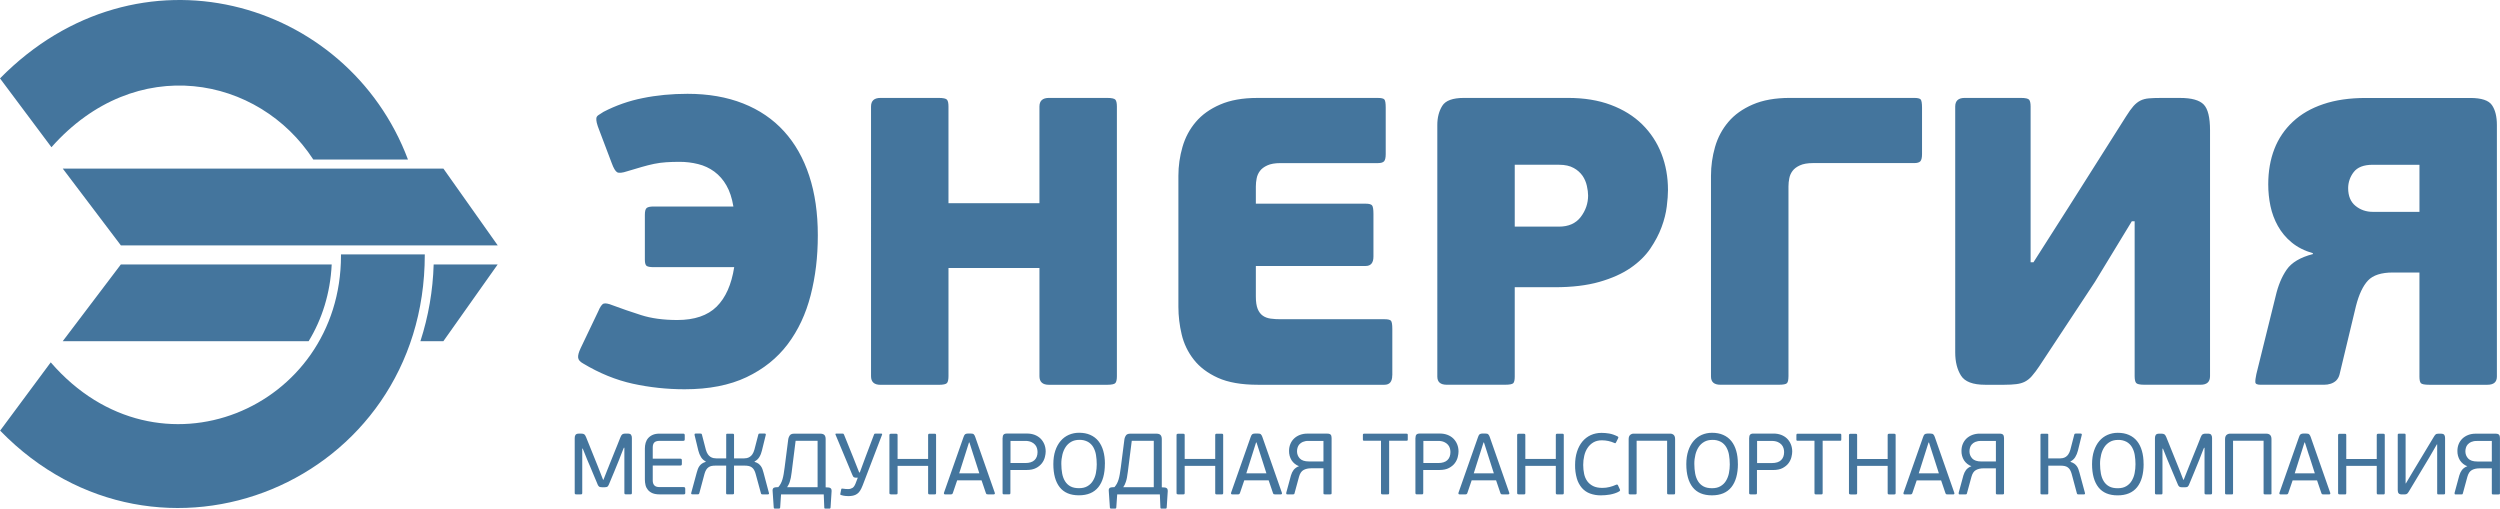 <?xml version="1.0" encoding="UTF-8"?><svg id="a" xmlns="http://www.w3.org/2000/svg" viewBox="0 0 988.32 201.05"><g id="b"><path id="c" d="M0,30.99C54.59-24.42,137.41-.51,161.28,63.07h-37.42C102.34,29.92,53.71,20.54,20.34,58.2L0,30.99Zm24.8,103.89H122.02c5.25-8.63,8.56-18.88,9.11-30.34H47.78l-22.98,30.34Zm141.41,0h9.07l21.47-30.34h-25.31c-.3,10.31-2.06,20.53-5.24,30.34h0ZM24.8,66.65H175.29l21.47,30.35H47.78l-22.97-30.35Zm143.13,33.92v.15C167.93,191.02,62.48,234.46,.05,170.24l20.01-26.99c42.56,49.25,114.74,18.33,114.74-42.15,0-.18,0-.35-.01-.53h33.15Z" style="fill:#44759d;"/><g id="d"><path d="M267.74,126.51c6.8,0,11.99-1.76,15.55-5.27,3.56-3.51,5.88-8.72,6.96-15.63h-31.91c-1.19,0-2.05-.13-2.59-.41-.54-.27-.82-1.1-.82-2.53v-17.76c0-1.44,.25-2.33,.74-2.7,.48-.38,1.38-.57,2.67-.57h31.59c-.55-3.32-1.46-6.1-2.76-8.34-1.19-2.14-2.82-4-4.78-5.46-1.91-1.4-4.09-2.41-6.4-2.97-2.39-.6-4.84-.89-7.3-.89-1.94,0-3.71,.05-5.34,.16-1.62,.11-3.21,.32-4.78,.64-1.56,.33-3.18,.73-4.85,1.22-1.68,.49-3.6,1.05-5.75,1.7-1.95,.65-3.27,.78-3.97,.41-.7-.38-1.43-1.59-2.18-3.65l-5.03-13.28c-.36-.87-.65-1.76-.88-2.67-.16-.7-.21-1.3-.16-1.78,.06-.49,.33-.89,.82-1.22,.48-.33,1.15-.76,2.02-1.3,4.88-2.53,10.08-4.35,15.47-5.42,5.56-1.14,11.48-1.7,17.74-1.7,8.21,0,15.52,1.27,21.94,3.8,6.43,2.54,11.83,6.21,16.2,11.02,4.37,4.8,7.69,10.67,9.96,17.58,2.27,6.9,3.4,14.75,3.4,23.49s-.94,16.34-2.83,23.73c-1.9,7.4-4.92,13.85-9.07,19.36-4.16,5.51-9.58,9.85-16.28,13.04-6.7,3.18-14.85,4.78-24.46,4.78-7.02,0-13.85-.74-20.49-2.19-6.65-1.46-13.21-4.13-19.68-8.02-1.19-.65-1.84-1.4-1.94-2.27-.12-.86,.21-2.11,.97-3.73l6.96-14.57c.76-1.84,1.49-2.87,2.19-3.09,.7-.21,1.86,0,3.48,.66,3.45,1.29,7.2,2.59,11.26,3.88,4.05,1.3,8.83,1.95,14.34,1.95h0Zm173.8,22.2c0,1.3-.19,2.19-.57,2.68-.37,.48-1.48,.73-3.32,.73h-23c-2.48,0-3.73-1.14-3.73-3.4v-42.76h-35.96v42.76c0,1.3-.19,2.19-.57,2.68-.38,.48-1.49,.73-3.32,.73h-23c-2.49,0-3.73-1.14-3.73-3.4V42.12c0-2.27,1.24-3.41,3.73-3.41h23c1.83,0,2.94,.25,3.32,.73,.39,.49,.57,1.38,.57,2.68v38.22h35.96V42.12c0-2.27,1.25-3.41,3.73-3.41h23c1.84,0,2.94,.25,3.32,.73,.38,.49,.57,1.38,.57,2.68v106.58Zm108.85-.32c0,2.48-1.02,3.72-3.08,3.72h-50.05c-6.47,0-11.74-.92-15.79-2.75-4.05-1.84-7.24-4.24-9.55-7.22-2.3-2.93-3.94-6.33-4.78-9.96-.85-3.56-1.28-7.2-1.29-10.85v-51.83c0-3.89,.54-7.69,1.62-11.42,1.08-3.73,2.83-7.02,5.27-9.88,2.43-2.87,5.64-5.16,9.64-6.88,3.99-1.73,8.85-2.6,14.58-2.6h47.78c1.3,0,2.13,.19,2.5,.56,.39,.39,.57,1.49,.57,3.34v18.29c0,1.41-.22,2.35-.64,2.84-.43,.48-1.25,.73-2.43,.73h-38.55c-2.17,0-3.89,.3-5.18,.9-1.3,.59-2.27,1.32-2.91,2.18-.65,.86-1.1,1.86-1.3,2.91-.22,1.06-.33,2.15-.33,3.24v6.81h43.42c1.29,0,2.12,.22,2.51,.66,.37,.43,.56,1.56,.56,3.39v16.85c0,2.48-1.03,3.73-3.07,3.73h-43.42v12.14c0,2.05,.25,3.67,.73,4.86,.49,1.18,1.17,2.07,2.04,2.67,.86,.6,1.88,.97,3.07,1.14,1.29,.17,2.59,.25,3.89,.24h41.13c1.3,0,2.14,.19,2.52,.57,.38,.37,.57,1.49,.57,3.32v18.3Zm48.43,.48c0,1.3-.19,2.16-.56,2.59-.39,.43-1.49,.64-3.32,.64h-23c-2.49,0-3.73-1.07-3.73-3.23V49.41c0-2.93,.64-5.44,1.94-7.54,1.29-2.11,4.16-3.16,8.59-3.16h41.14c6.37,0,12.01,.91,16.93,2.76,4.91,1.84,9.04,4.4,12.39,7.69,3.33,3.28,5.93,7.23,7.61,11.59,1.73,4.42,2.59,9.22,2.59,14.41,0,1.73-.16,3.88-.48,6.48-.32,2.59-.99,5.3-2.03,8.1-1.03,2.81-2.52,5.65-4.45,8.51-1.94,2.86-4.56,5.42-7.86,7.69-3.29,2.26-7.4,4.1-12.3,5.5-4.91,1.4-10.78,2.11-17.58,2.11h-15.88v35.31Zm29-71.59c0-1.08-.16-2.35-.49-3.81-.31-1.42-.88-2.76-1.7-3.97-.91-1.28-2.1-2.33-3.48-3.08-1.52-.86-3.46-1.29-5.83-1.29h-17.5v24.46h17.5c3.77,0,6.64-1.27,8.58-3.8,1.94-2.55,2.92-5.38,2.92-8.51Zm79.2,71.59c0,1.3-.19,2.16-.57,2.59-.38,.43-1.48,.64-3.32,.64h-23c-2.49,0-3.73-1.07-3.73-3.23V69.49c0-3.89,.54-7.69,1.61-11.42,1.08-3.73,2.84-7.02,5.27-9.88,2.43-2.87,5.65-5.16,9.64-6.88,4-1.73,8.86-2.6,14.59-2.6h49.23c1.3,0,2.13,.19,2.52,.56,.37,.39,.57,1.49,.57,3.34v18.29c0,1.41-.22,2.35-.65,2.84-.43,.48-1.23,.73-2.43,.73h-40.01c-2.15,0-3.88,.3-5.18,.9-1.3,.59-2.27,1.32-2.91,2.18-.65,.86-1.09,1.86-1.29,2.91-.22,1.06-.33,2.15-.33,3.24v75.16Zm135.74-61.39l-14.58,23.97-22.02,33.37c-.89,1.36-1.87,2.65-2.93,3.88-.77,.9-1.7,1.64-2.74,2.19-.97,.49-2.11,.82-3.4,.97-1.3,.16-2.87,.25-4.7,.25h-7.61c-4.86,0-8.05-1.22-9.56-3.65-1.51-2.42-2.27-5.47-2.27-9.14V42.12c0-2.27,1.24-3.41,3.73-3.41h22.19c1.83,0,2.94,.25,3.32,.73,.38,.49,.57,1.38,.57,2.68v61.56h1.13l14.25-22.36,22.35-35.3c1.08-1.73,2.05-3.08,2.91-4.06,.87-.97,1.78-1.7,2.76-2.19,.97-.49,2.11-.78,3.4-.89,1.29-.11,2.85-.16,4.69-.16h7.62c4.54,0,7.63,.87,9.32,2.6,1.67,1.72,2.5,5.12,2.5,10.2v97.18c0,2.27-1.24,3.4-3.72,3.4h-22.2c-1.84,0-2.95-.25-3.32-.73-.37-.49-.56-1.38-.56-2.68v-61.22h-1.14Zm56.86,29.64c.97-4.21,2.42-7.72,4.37-10.53,1.94-2.81,5.4-4.86,10.37-6.15v-.33c-3.35-.97-6.16-2.4-8.43-4.29-2.2-1.81-4.04-4.01-5.42-6.49-1.37-2.45-2.35-5.1-2.93-7.85-.59-2.81-.88-5.67-.88-8.58,0-5.18,.81-9.85,2.43-14.01,1.58-4.1,4.08-7.78,7.3-10.77,3.24-3.03,7.26-5.35,12.06-6.96,4.8-1.63,10.39-2.43,16.76-2.43h41.31c4.43,0,7.29,.95,8.58,2.83,1.3,1.89,1.95,4.51,1.95,7.86v99.45c0,2.16-1.25,3.24-3.73,3.24h-23c-1.84,0-2.94-.22-3.32-.64-.38-.43-.57-1.3-.57-2.6v-41.14h-10.53c-4.53,0-7.8,1.05-9.8,3.16-1.99,2.11-3.59,5.48-4.77,10.12l-6.49,27.05c-.23,.92-.7,1.76-1.37,2.43-.6,.54-1.3,.94-2.11,1.21-.83,.27-1.71,.41-2.59,.4h-25.19c-1.29,0-1.97-.32-2.02-.97-.06-.64,.08-1.73,.4-3.24l7.62-30.78Zm28.67-42.76c0,3.13,.98,5.47,2.92,7.04,1.94,1.57,4.21,2.35,6.8,2.35h18.47v-18.61h-18.47c-3.56,0-6.07,.97-7.54,2.91-1.41,1.81-2.17,4.03-2.18,6.32Z" style="fill:#44759d;"/><path d="M246.8,177.01h-.17c-.13,.26-.25,.52-.34,.8-.18,.47-.39,.98-.61,1.53l-.6,1.54-.31,.82c-.13,.34-.27,.68-.41,1.01l-.7,1.71-.84,2.07c-.3,.74-.59,1.42-.87,2.07l-.71,1.71-.41,.98c-.12,.4-.33,.77-.62,1.08-.23,.2-.61,.29-1.13,.29h-1.14c-.52,0-.91-.09-1.15-.29-.31-.29-.53-.67-.64-1.08-.07-.19-.21-.53-.42-1.01-.22-.49-.46-1.05-.72-1.7l-.86-2.05c-.29-.68-.57-1.37-.85-2.05-.27-.64-.51-1.21-.73-1.7-.21-.49-.36-.83-.43-1.01l-1.76-4.38h-.2v17.51c0,.25-.05,.41-.14,.48-.09,.07-.25,.1-.5,.1h-1.69c-.17,.01-.34-.02-.5-.1-.1-.07-.15-.23-.15-.48v-21.72c0-.53,.11-.94,.34-1.25,.24-.31,.68-.47,1.34-.47h.92c.51,0,.88,.09,1.15,.26,.26,.18,.5,.54,.73,1.11l4.72,11.71c.04,.1,.16,.4,.35,.91l.66,1.68c.23,.6,.46,1.16,.65,1.67,.2,.51,.31,.82,.36,.91h.14c.03-.1,.14-.39,.35-.89,.44-1.08,.87-2.16,1.28-3.25,.11-.3,.23-.6,.36-.89l.51-1.29c.25-.63,.54-1.35,.88-2.17,.32-.83,.68-1.7,1.05-2.62l1.05-2.59,.82-2.07c.22-.59,.37-.95,.45-1.12,.23-.57,.48-.94,.75-1.11,.35-.19,.74-.28,1.14-.26h.92c.69,0,1.14,.15,1.35,.47,.24,.37,.35,.81,.33,1.25v21.72c0,.25-.04,.41-.13,.48-.1,.07-.26,.1-.51,.1h-1.68c-.23,0-.39-.04-.49-.1-.11-.07-.16-.23-.16-.48v-17.85Zm24.12,17.71c0,.25-.04,.43-.12,.55-.08,.12-.25,.17-.53,.17h-9.54c-1.11,0-2.04-.16-2.79-.47-.68-.28-1.29-.72-1.78-1.28-.45-.54-.78-1.17-.95-1.85-.18-.74-.27-1.5-.27-2.26v-12.27c0-.77,.1-1.51,.3-2.24,.2-.69,.54-1.34,1.01-1.88,.5-.55,1.12-.99,1.8-1.28,.73-.32,1.62-.48,2.67-.48h9.36c.25,0,.41,.06,.5,.18,.08,.11,.12,.29,.12,.54v1.44c0,.25-.04,.43-.12,.53-.08,.11-.24,.16-.5,.16h-9.32c-.96,0-1.66,.22-2.08,.63-.41,.42-.63,1.08-.63,1.97v4.45h10.89c.25,0,.43,.06,.5,.18,.08,.11,.12,.29,.12,.54v1.31c.01,.18-.03,.36-.12,.51-.08,.12-.25,.17-.5,.17h-10.89v5.97c0,.77,.21,1.39,.61,1.85,.41,.47,1.11,.7,2.09,.7h9.49c.28,0,.45,.06,.53,.18,.09,.11,.13,.29,.13,.55v1.43Zm8.08-12.3c-.76-.37-1.4-.96-1.85-1.68-.49-.8-.85-1.67-1.07-2.57l-1.48-6.12c-.04-.13-.05-.28-.02-.42,.04-.16,.18-.23,.43-.23h1.88c.12,0,.23,.02,.36,.06,.12,.05,.21,.17,.25,.38l1.54,5.93c.22,.75,.47,1.36,.8,1.81,.25,.39,.58,.72,.96,.98s.81,.44,1.26,.54c.41,.08,.81,.12,1.2,.12h3.83v-9.24c-.02-.23,.01-.38,.09-.43,.08-.06,.22-.09,.43-.09h2.02c.19,0,.33,.03,.41,.09,.09,.06,.15,.19,.15,.42v9.25h3.86c.37,0,.76-.04,1.17-.12,.45-.09,.88-.28,1.26-.54,.38-.26,.71-.6,.96-.98,.32-.46,.58-1.07,.8-1.82l1.54-5.93c.04-.21,.13-.33,.25-.38,.12-.04,.24-.06,.36-.06h1.91c.25,0,.4,.08,.43,.23,.03,.14,.03,.28-.02,.41l-1.51,6.13c-.2,.91-.55,1.78-1.04,2.57-.45,.72-1.08,1.3-1.84,1.68v.18c.52,.15,1.02,.38,1.48,.68,.74,.55,1.3,1.3,1.61,2.17,.16,.43,.3,.91,.44,1.43l2.12,7.96c.05,.11,.05,.24,.02,.39-.03,.15-.19,.22-.46,.22h-2.1c-.12,0-.25-.02-.36-.06-.12-.05-.21-.18-.25-.38l-2.09-7.65c-.14-.57-.36-1.11-.65-1.62-.23-.4-.54-.74-.91-1-.37-.26-.8-.44-1.25-.52-.52-.1-1.05-.15-1.57-.14h-4.17v10.85c0,.23-.05,.38-.14,.43-.13,.06-.27,.09-.42,.08h-1.98c-.21,0-.36-.02-.45-.08-.09-.06-.14-.21-.14-.43l.03-10.85h-4.18c-.59,0-1.11,.04-1.57,.13-.44,.08-.85,.26-1.21,.51-.38,.27-.7,.61-.94,1.01-.3,.51-.52,1.05-.67,1.62l-2.05,7.65c-.07,.2-.16,.32-.27,.38-.11,.04-.22,.06-.34,.06h-2.09c-.28,0-.45-.07-.49-.22-.05-.13-.05-.27,0-.39l2.16-7.95c.12-.49,.27-.96,.45-1.43,.16-.43,.37-.83,.64-1.2,.27-.37,.6-.7,.97-.96,.46-.3,.95-.53,1.48-.68v-.17Zm34,4.08c-.12,.94-.24,1.72-.36,2.35-.11,.55-.25,1.09-.42,1.62-.13,.4-.29,.8-.49,1.17-.17,.32-.35,.63-.56,.96h12.05v-18.34h-8.69l-1.54,12.24Zm-4.23,8.94l-.34,5.11c-.02,.34-.17,.51-.45,.51h-1.67c-.13,0-.24-.03-.31-.09-.07-.08-.11-.22-.13-.42l-.45-6.65c-.03-.3,.06-.61,.23-.85,.16-.23,.47-.36,.94-.41l1.1-.07c.38-.43,.7-.9,.97-1.4,.26-.5,.49-1.06,.67-1.68,.19-.61,.33-1.3,.47-2.07,.12-.76,.25-1.65,.39-2.65l1.4-10.93c.07-.63,.3-1.24,.67-1.76,.33-.43,.9-.64,1.7-.64h10.31c.76,0,1.3,.18,1.64,.53,.33,.36,.49,.9,.49,1.64v19.04l1.17,.07c.32,.01,.62,.13,.85,.34,.23,.21,.34,.54,.34,.99l-.41,6.51c-.03,.2-.07,.34-.14,.41-.07,.07-.18,.1-.3,.1h-1.68c-.1,0-.2-.03-.27-.09-.07-.08-.1-.22-.1-.42l-.21-5.11h-16.86Zm32.24-3.49c-.32,.83-.65,1.51-1.01,2.06-.3,.49-.71,.92-1.18,1.25s-1.01,.56-1.58,.68c-.63,.13-1.27,.2-1.92,.19-.29,0-.69-.02-1.17-.07-.51-.05-1.01-.16-1.5-.31-.24-.06-.37-.14-.43-.21-.06-.06-.06-.18-.01-.35l.34-1.71c.04-.18,.11-.29,.19-.31,.13-.03,.26-.03,.39,0,.51,.07,.93,.12,1.28,.15,.33,.03,.65,.04,.98,.02,.58,0,1.14-.17,1.64-.47,.44-.28,.82-.82,1.15-1.62l.92-2.4h-.54c-.32,.01-.64-.04-.94-.15-.24-.11-.49-.45-.71-1.05l-6.61-15.83c-.12-.27,0-.41,.35-.41h2.4c.22,0,.38,.05,.45,.14,.09,.1,.15,.21,.19,.34l3.61,8.94,2.36,5.96h.24l2.29-6.2,3.33-8.78c.06-.18,.15-.29,.25-.34,.14-.05,.29-.07,.43-.06h2.15c.19,0,.3,.05,.35,.14,.05,.09,.05,.19,0,.31l-7.68,20.07Zm25.9-19.9c0-.25,.05-.42,.16-.48,.09-.08,.26-.11,.48-.11h1.86c.25,0,.42,.03,.51,.11,.09,.06,.14,.23,.14,.48v22.82c0,.25-.05,.41-.14,.48-.09,.07-.26,.1-.51,.1h-1.86c-.23,0-.39-.04-.48-.1-.11-.07-.16-.23-.16-.48v-10.7h-12.07v10.7c0,.25-.04,.41-.13,.48-.09,.07-.27,.1-.52,.1h-1.91c-.17,0-.34-.03-.49-.1-.12-.07-.18-.23-.18-.48v-22.82c0-.25,.06-.41,.18-.47,.15-.08,.32-.12,.49-.11h1.91c.25,0,.42,.03,.52,.11,.09,.06,.13,.23,.13,.48v9.38h12.07v-9.38Zm23.67,23.39c-.17,0-.34-.01-.5-.06-.12-.05-.23-.2-.33-.45l-1.71-5.03h-9.65l-1.71,5.03c-.12,.34-.36,.51-.73,.51h-2.32c-.23,0-.38-.06-.43-.19-.06-.15-.06-.31-.02-.46l7.74-22.04c.19-.54,.39-.9,.62-1.08,.23-.17,.6-.27,1.14-.29h1.02c.61,0,1.03,.1,1.25,.31,.28,.3,.48,.67,.59,1.06l7.72,22.04c.03,.07,.05,.14,.05,.22,0,.07,0,.15-.04,.22-.06,.14-.2,.21-.43,.21h-2.26Zm-5.73-15.48l-1.6-5.04h-.18l-1.54,4.87-2.33,7.33h7.96l-2.3-7.16Zm11.52-6.82c0-.6,.12-1.04,.38-1.32,.25-.29,.69-.43,1.33-.43h7.97c1.07,0,2.05,.18,2.96,.51,.89,.35,1.67,.82,2.32,1.45,.64,.63,1.15,1.39,1.52,2.27,.36,.87,.54,1.84,.54,2.88,0,.62-.1,1.36-.31,2.19-.23,.93-.66,1.79-1.26,2.54-.6,.74-1.35,1.35-2.21,1.78-.99,.53-2.26,.79-3.82,.79h-6.35v9.05c0,.25-.05,.41-.14,.48-.09,.07-.26,.1-.52,.1h-1.78c-.17,.01-.34-.02-.5-.1-.11-.07-.15-.23-.15-.48v-21.72Zm13.8,5.55c0-.5-.08-1-.22-1.49-.15-.52-.41-1-.77-1.4-.42-.46-.93-.83-1.51-1.07-.76-.31-1.58-.45-2.4-.42h-5.79v8.74h5.86c1.62,0,2.83-.39,3.63-1.15,.8-.76,1.2-1.83,1.2-3.2Zm26.62,4.66c0,4.01-.86,7.1-2.58,9.24-1.73,2.15-4.29,3.22-7.69,3.22s-5.91-1.07-7.58-3.19c-1.68-2.12-2.52-5.17-2.52-9.15,0-1.98,.25-3.74,.76-5.28,.52-1.54,1.23-2.84,2.14-3.89,.9-1.05,1.97-1.85,3.22-2.4,1.28-.55,2.66-.83,4.05-.82,1.67,0,3.14,.27,4.42,.84,1.28,.56,2.35,1.37,3.21,2.43,.85,1.07,1.5,2.35,1.93,3.86,.43,1.5,.66,3.21,.66,5.14h0Zm-3.22,.13c0-1.25-.1-2.46-.29-3.61-.17-1.08-.53-2.12-1.06-3.07-.5-.88-1.23-1.61-2.11-2.12-1.05-.56-2.23-.84-3.42-.79-1.23,0-2.3,.25-3.19,.76-.89,.5-1.65,1.2-2.21,2.05-.58,.87-1.01,1.87-1.29,3.01-.29,1.19-.44,2.41-.43,3.64,0,1.41,.12,2.71,.34,3.88,.23,1.18,.61,2.2,1.15,3.04,.52,.85,1.26,1.54,2.13,2.01,.9,.48,2.02,.71,3.37,.71s2.43-.26,3.34-.79c.9-.52,1.63-1.23,2.17-2.12,.57-.94,.97-1.97,1.17-3.05,.22-1.14,.34-2.32,.34-3.56Zm12.3,3.02c-.12,.94-.23,1.72-.36,2.35-.13,.63-.26,1.16-.42,1.62-.12,.4-.28,.79-.47,1.17-.18,.32-.36,.63-.57,.96h12.07v-18.34h-8.7l-1.55,12.24Zm-4.21,8.94l-.35,5.11c-.01,.34-.16,.51-.43,.51h-1.68c-.13,0-.23-.03-.31-.09-.06-.08-.12-.22-.13-.42l-.44-6.65c-.04-.3,.04-.61,.22-.85,.18-.23,.49-.36,.95-.41l1.09-.07c.39-.43,.7-.9,.98-1.4,.26-.5,.48-1.06,.67-1.68,.18-.61,.33-1.3,.46-2.07,.13-.76,.26-1.65,.4-2.65l1.4-10.93c.07-.63,.3-1.24,.67-1.76,.32-.43,.89-.64,1.7-.64h10.31c.75,0,1.29,.18,1.62,.53,.33,.36,.5,.9,.5,1.64v19.04l1.17,.07c.32,.01,.62,.13,.85,.34,.23,.21,.34,.54,.34,.99l-.41,6.51c-.02,.2-.07,.34-.14,.41-.08,.07-.17,.1-.31,.1h-1.68s-.1,0-.14-.02c-.05-.02-.09-.04-.12-.07-.08-.08-.11-.22-.11-.42l-.21-5.11h-16.86Zm38.75-23.39c0-.25,.05-.42,.15-.48,.1-.08,.26-.11,.49-.11h1.85c.25,0,.43,.03,.52,.11,.09,.06,.14,.23,.14,.48v22.82c0,.25-.05,.41-.14,.48-.09,.07-.26,.1-.52,.1h-1.85c-.23,0-.39-.04-.49-.1-.11-.07-.15-.23-.15-.48v-10.7h-12.07v10.7c0,.25-.04,.41-.14,.48-.09,.07-.26,.1-.51,.1h-1.91c-.17,0-.34-.03-.49-.1-.12-.07-.17-.23-.17-.48v-22.82c0-.25,.06-.41,.17-.47,.15-.08,.32-.12,.49-.11h1.91c.25,0,.43,.03,.51,.11,.1,.06,.14,.23,.14,.48v9.38h12.07v-9.38Zm23.67,23.39c-.17,0-.34-.01-.5-.06-.12-.05-.23-.2-.33-.45l-1.71-5.03h-9.65l-1.71,5.03c-.12,.34-.36,.51-.71,.51h-2.34c-.22,0-.37-.06-.43-.19-.06-.15-.06-.31-.02-.46l7.75-22.04c.18-.54,.39-.9,.61-1.08,.23-.17,.6-.27,1.14-.29h1.02c.62,0,1.03,.1,1.25,.31,.28,.3,.48,.67,.6,1.06l7.71,22.04c.03,.07,.05,.14,.05,.22,0,.07,0,.15-.04,.22-.06,.14-.21,.21-.43,.21h-2.26Zm-5.72-15.48l-1.62-5.04h-.18l-1.54,4.87-2.32,7.33h7.95l-2.29-7.16Zm24.84,5.17h-4.9c-1.14,0-2.13,.22-2.96,.67-.83,.45-1.44,1.34-1.8,2.69l-1.78,6.54c-.05,.21-.13,.33-.26,.36-.12,.03-.24,.05-.36,.05h-2.22c-.18,0-.3-.04-.36-.12-.06-.09-.09-.19-.08-.29v-.18l1.88-6.92c.25-.84,.6-1.56,1.06-2.17,.56-.68,1.29-1.18,2.12-1.46-1.21-.45-2.25-1.28-2.95-2.36-.68-1.11-1.02-2.4-.99-3.7,0-.98,.18-1.89,.52-2.72,.35-.84,.83-1.55,1.48-2.17,.63-.6,1.4-1.08,2.29-1.42,.95-.35,1.97-.53,2.98-.51h7.81c.66,0,1.11,.14,1.37,.41,.25,.28,.37,.7,.37,1.31v21.83c0,.2-.04,.33-.13,.39-.13,.06-.27,.09-.42,.08h-2.09c-.15,.01-.31-.02-.45-.08-.09-.06-.13-.19-.13-.39v-9.84Zm-6-10.82c-.74-.03-1.48,.11-2.17,.39-.52,.22-.99,.56-1.37,.98-.34,.38-.58,.83-.71,1.32-.13,.45-.2,.92-.2,1.39-.01,.53,.08,1.05,.27,1.54,.19,.49,.48,.94,.84,1.32,.74,.78,1.93,1.17,3.58,1.17h5.76v-8.12h-6Zm28.75-.08h-6.68c-.21,0-.34-.03-.4-.12-.06-.08-.08-.22-.08-.43v-1.68c0-.18,.02-.32,.08-.41,.06-.09,.19-.14,.4-.14h16.79c.2,0,.33,.05,.39,.14,.06,.09,.08,.23,.08,.41v1.68c0,.21-.02,.35-.08,.43-.06,.08-.19,.12-.39,.12h-6.89v20.63c0,.25-.04,.41-.13,.48-.1,.07-.26,.1-.49,.1h-1.95c-.17,.01-.34-.02-.5-.1-.1-.07-.15-.23-.15-.48v-20.63Zm13.63-1.09c0-.6,.12-1.04,.37-1.32,.26-.29,.7-.43,1.34-.43h7.97c1.07,0,2.05,.18,2.95,.51,.9,.35,1.67,.82,2.32,1.45,.64,.63,1.16,1.39,1.52,2.27,.36,.87,.55,1.84,.55,2.88,0,.62-.11,1.36-.31,2.19-.21,.85-.59,1.65-1.14,2.4-.56,.76-1.34,1.39-2.32,1.92-.99,.53-2.27,.79-3.82,.79h-6.36v9.05c0,.25-.04,.41-.14,.48-.09,.07-.26,.1-.51,.1h-1.78c-.17,.01-.34-.02-.5-.1-.1-.07-.16-.23-.16-.48v-21.72Zm13.82,5.55c0-.5-.08-1-.22-1.49-.15-.52-.42-1-.78-1.4-.42-.46-.93-.83-1.51-1.07-.76-.31-1.58-.45-2.4-.42h-5.79v8.74h5.87c1.61,0,2.83-.39,3.63-1.15,.8-.76,1.2-1.83,1.2-3.2h0Zm20.59,16.75c-.17,0-.34-.01-.5-.06-.12-.05-.23-.2-.33-.45l-1.71-5.03h-9.66l-1.71,5.03c-.12,.34-.35,.51-.72,.51h-2.33c-.23,0-.37-.06-.43-.19-.06-.15-.07-.31-.02-.46l7.74-22.04c.18-.54,.39-.9,.61-1.08,.34-.2,.74-.3,1.14-.29h1.02c.62,0,1.04,.1,1.25,.31,.28,.3,.48,.67,.6,1.06l7.71,22.04c.03,.07,.05,.14,.05,.22,0,.07-.01,.15-.04,.22-.06,.14-.2,.21-.43,.21h-2.26Zm-5.72-15.48l-1.61-5.04h-.18l-1.54,4.87-2.32,7.33h7.94l-2.29-7.16Zm26.79-7.91c0-.25,.06-.42,.15-.48,.1-.08,.27-.11,.5-.11h1.85c.25,0,.42,.03,.52,.11,.09,.06,.13,.23,.13,.48v22.82c0,.25-.05,.41-.13,.48-.09,.07-.26,.1-.52,.1h-1.85c-.17,.01-.34-.02-.5-.1-.1-.07-.15-.23-.15-.48v-10.7h-12.05v10.7c0,.25-.05,.41-.14,.48-.09,.07-.27,.1-.53,.1h-1.91c-.17,0-.33-.03-.48-.1-.12-.07-.17-.23-.17-.48v-22.82c0-.25,.06-.41,.17-.47,.15-.08,.31-.12,.48-.11h1.91c.26,0,.43,.03,.53,.11,.09,.06,.14,.23,.14,.48v9.38h12.05v-9.38Zm18.38,20.83c.99,0,1.95-.12,2.87-.35,.91-.23,1.77-.52,2.57-.89,.25-.12,.44-.12,.56-.03,.12,.09,.19,.19,.23,.31l.66,1.43c.13,.27,.17,.47,.13,.56-.08,.13-.18,.24-.31,.33-.54,.33-1.14,.59-1.77,.79-.62,.2-1.25,.36-1.88,.48-1.2,.2-2.41,.31-3.62,.31-1.46,.02-2.92-.22-4.29-.72-1.23-.45-2.34-1.21-3.21-2.2-.92-1.09-1.61-2.36-2-3.73-.5-1.75-.74-3.56-.7-5.38,0-1.91,.25-3.65,.75-5.22,.5-1.57,1.21-2.9,2.12-4.01,.92-1.1,2.02-1.95,3.31-2.55,1.29-.58,2.71-.89,4.27-.89,.97,0,1.99,.09,3.04,.26,1.05,.18,2.16,.56,3.32,1.15,.12,.06,.22,.15,.28,.28,.04,.12,.01,.29-.11,.51l-.79,1.57c-.05,.11-.12,.22-.22,.29-.08,.06-.21,.04-.39-.05-1.57-.71-3.27-1.07-5-1.07-1.3,0-2.42,.28-3.35,.82-.92,.54-1.7,1.29-2.29,2.18-.62,.91-1.05,1.94-1.32,3.12-.28,1.17-.41,2.38-.41,3.61s.12,2.43,.36,3.53c.23,1.09,.64,2.05,1.23,2.88,.59,.82,1.36,1.46,2.33,1.95,.97,.48,2.18,.72,3.63,.72Zm28.77,2.05c0,.23-.04,.38-.12,.43-.08,.06-.22,.08-.43,.08h-2.02c-.15,0-.3-.02-.43-.08-.09-.06-.15-.21-.15-.43v-20.7h-12.05v20.7c0,.23-.05,.38-.12,.43-.08,.06-.22,.08-.43,.08h-2.05c-.14,.01-.29-.02-.41-.08-.09-.06-.14-.21-.14-.43v-21.34c0-.73,.19-1.27,.57-1.63,.4-.36,.92-.55,1.45-.53h14.32c.27-.02,.54,.02,.8,.11,.26,.09,.49,.23,.69,.41,.35,.36,.53,.9,.53,1.64v21.33Zm24.84-11.57c0,4.01-.87,7.1-2.59,9.24-1.73,2.15-4.29,3.22-7.69,3.22s-5.91-1.07-7.6-3.19c-1.67-2.12-2.52-5.17-2.52-9.15,0-1.98,.26-3.74,.77-5.28,.51-1.54,1.22-2.84,2.12-3.89,.88-1.04,1.98-1.85,3.22-2.4,1.25-.54,2.6-.82,4.06-.82,1.67,0,3.14,.27,4.42,.84,1.29,.56,2.35,1.37,3.21,2.43,.86,1.07,1.5,2.35,1.93,3.86,.44,1.5,.65,3.21,.65,5.14Zm-3.22,.13c0-1.25-.1-2.46-.29-3.61-.17-1.08-.53-2.12-1.07-3.07-.5-.88-1.23-1.61-2.11-2.12-1.05-.56-2.23-.84-3.42-.79-1.23,0-2.3,.25-3.19,.76-.89,.5-1.65,1.2-2.21,2.05-.58,.87-1.01,1.87-1.29,3.01-.29,1.19-.44,2.41-.43,3.64,0,1.41,.12,2.71,.34,3.88,.23,1.18,.61,2.2,1.15,3.04,.52,.85,1.26,1.54,2.14,2.01,.9,.48,2.01,.71,3.36,.71s2.44-.26,3.34-.79c.91-.52,1.64-1.23,2.18-2.12,.57-.94,.96-1.97,1.17-3.05,.22-1.14,.34-2.32,.34-3.56Zm7.67-10.34c0-.6,.12-1.04,.38-1.32,.25-.29,.69-.43,1.33-.43h7.97c1.07,0,2.05,.18,2.96,.51,.89,.35,1.67,.82,2.32,1.45,.64,.63,1.15,1.39,1.52,2.27,.36,.87,.54,1.84,.54,2.88,0,.62-.1,1.36-.31,2.19-.21,.85-.59,1.65-1.14,2.4-.56,.76-1.34,1.39-2.32,1.92-.99,.53-2.27,.79-3.82,.79h-6.35v9.05c0,.25-.05,.41-.13,.48-.09,.07-.26,.1-.52,.1h-1.78c-.17,.01-.34-.02-.5-.1-.11-.07-.16-.23-.16-.48v-21.72Zm13.81,5.55c0-.5-.08-1-.22-1.49-.15-.52-.42-1-.77-1.4-.42-.46-.93-.83-1.5-1.07-.76-.31-1.58-.45-2.4-.42h-5.79v8.74h5.85c1.63,0,2.84-.39,3.63-1.15,.8-.76,1.2-1.83,1.2-3.2h0Zm12.02-4.46h-6.68c-.22,0-.35-.03-.4-.12-.06-.08-.08-.22-.08-.43v-1.68c0-.18,.03-.32,.08-.41,.06-.09,.19-.14,.4-.14h16.79c.2,0,.33,.05,.39,.14,.06,.09,.09,.23,.09,.41v1.68c0,.21-.03,.35-.09,.43-.06,.08-.19,.12-.39,.12h-6.89v20.63c0,.25-.05,.41-.14,.48-.09,.07-.25,.1-.48,.1h-1.95c-.17,.01-.34-.02-.5-.1-.1-.07-.16-.23-.16-.48v-20.63Zm28.92-2.19c0-.25,.05-.41,.16-.47,.1-.08,.26-.11,.48-.11h1.85c.25,0,.42,.03,.52,.11,.09,.06,.14,.23,.14,.48v22.82c0,.25-.05,.41-.14,.48-.09,.07-.26,.1-.52,.1h-1.85c-.23,0-.39-.04-.48-.1-.11-.07-.16-.23-.16-.48v-10.7h-12.07v10.7c0,.25-.04,.41-.13,.48-.09,.07-.26,.1-.52,.1h-1.91c-.17,0-.34-.03-.49-.1-.12-.07-.18-.23-.18-.48v-22.82c0-.25,.06-.41,.18-.47,.15-.08,.32-.12,.49-.11h1.91c.25,0,.42,.03,.52,.11,.1,.06,.13,.23,.13,.48v9.38h12.07v-9.39Zm23.67,23.4c-.17,0-.34-.01-.5-.06-.12-.05-.23-.2-.33-.45l-1.71-5.03h-9.66l-1.71,5.03c-.12,.34-.36,.51-.73,.51h-2.32c-.23,0-.38-.06-.43-.19-.05-.15-.06-.31-.02-.46l7.75-22.04c.18-.54,.39-.9,.61-1.08,.23-.17,.6-.27,1.14-.29h1.02c.61,0,1.03,.1,1.25,.31,.28,.3,.48,.67,.6,1.06l7.71,22.04c.03,.07,.05,.14,.05,.22,0,.07-.01,.15-.04,.22-.06,.14-.2,.21-.43,.21h-2.26Zm-5.72-15.48l-1.61-5.04h-.18l-1.54,4.87-2.33,7.33h7.96l-2.29-7.16Zm24.83,5.17h-4.9c-1.14,0-2.13,.22-2.96,.67-.84,.45-1.44,1.34-1.8,2.69l-1.78,6.54c-.05,.21-.14,.33-.26,.36-.12,.03-.24,.05-.36,.05h-2.22c-.19,0-.3-.04-.36-.12-.06-.09-.09-.19-.08-.29v-.18l1.88-6.92c.25-.84,.6-1.56,1.06-2.17,.56-.68,1.29-1.18,2.12-1.46-1.21-.45-2.25-1.28-2.95-2.36-.68-1.11-1.02-2.4-.99-3.7,0-.98,.17-1.89,.51-2.72,.35-.84,.83-1.55,1.47-2.17,.64-.6,1.41-1.08,2.29-1.42,.95-.35,1.97-.53,2.98-.51h7.81c.66,0,1.12,.14,1.38,.41,.25,.28,.38,.7,.38,1.31v21.83c0,.2-.04,.33-.14,.39-.13,.06-.27,.09-.41,.08h-2.09c-.15,0-.31-.02-.45-.08-.09-.06-.13-.19-.13-.39v-9.84Zm-5.99-10.82c-.74-.03-1.48,.11-2.17,.39-.52,.22-.99,.56-1.37,.98-.34,.38-.58,.83-.71,1.32-.13,.45-.2,.92-.2,1.39-.01,.53,.08,1.05,.27,1.54,.19,.49,.48,.94,.84,1.32,.74,.78,1.93,1.17,3.58,1.17h5.76v-8.12h-5.99Zm35.52,8.29c.52,.15,1.02,.38,1.47,.68,.74,.55,1.3,1.3,1.61,2.17,.16,.43,.31,.91,.45,1.43l2.15,7.96c.05,.12,.05,.26,0,.39-.04,.15-.19,.22-.45,.22h-2.09c-.13,0-.26-.02-.38-.06-.13-.05-.23-.18-.27-.38l-2.05-7.65c-.15-.57-.37-1.11-.65-1.62-.23-.39-.54-.74-.92-1-.37-.26-.8-.44-1.25-.52-.52-.1-1.04-.15-1.57-.14h-4.86v10.85c0,.23-.04,.38-.12,.43-.08,.06-.22,.08-.43,.08h-1.99c-.14,0-.28-.02-.41-.08-.09-.06-.14-.21-.14-.43v-22.96c0-.23,.04-.37,.13-.42,.13-.07,.27-.1,.41-.09h2.03c.21,0,.34,.03,.42,.09,.08,.06,.12,.19,.09,.42v9.25h4.55c.36,0,.76-.04,1.16-.12,.45-.09,.88-.27,1.27-.53,.38-.26,.71-.6,.96-.99,.32-.46,.59-1.07,.8-1.82l1.54-5.93c.04-.21,.14-.33,.26-.38,.11-.04,.23-.06,.35-.06h1.89c.28,0,.43,.08,.47,.23,.03,.14,.03,.28-.02,.41l-1.51,6.13c-.22,.9-.58,1.76-1.06,2.55-.45,.72-1.09,1.31-1.85,1.7v.17Zm28.88,.76c0,4.01-.86,7.1-2.59,9.24-1.73,2.15-4.29,3.22-7.69,3.22s-5.91-1.07-7.59-3.19c-1.67-2.12-2.52-5.17-2.52-9.15,0-1.98,.26-3.74,.77-5.28,.51-1.54,1.22-2.84,2.12-3.89,.9-1.05,1.98-1.85,3.22-2.4,1.28-.55,2.66-.83,4.05-.82,1.67,0,3.14,.27,4.42,.84,1.28,.56,2.35,1.37,3.2,2.43,.86,1.07,1.5,2.35,1.93,3.86,.44,1.5,.66,3.21,.66,5.14Zm-3.22,.13c0-1.25-.1-2.46-.29-3.61-.17-1.08-.53-2.12-1.07-3.07-.5-.88-1.23-1.61-2.11-2.12-1.05-.56-2.23-.84-3.42-.79-1.23,0-2.3,.25-3.19,.76-.89,.5-1.65,1.2-2.21,2.05-.58,.87-1.01,1.87-1.29,3.01-.29,1.19-.44,2.41-.43,3.64,0,1.41,.12,2.71,.34,3.88,.23,1.18,.61,2.2,1.15,3.04,.52,.85,1.26,1.54,2.14,2.01,.9,.48,2.01,.71,3.36,.71s2.44-.26,3.35-.79c.9-.52,1.62-1.23,2.16-2.12,.57-.94,.97-1.97,1.17-3.05,.23-1.14,.34-2.32,.34-3.56Zm27.27-6.47h-.18c-.12,.26-.24,.53-.34,.8-.18,.47-.38,.98-.6,1.53-.22,.54-.42,1.06-.6,1.54l-.31,.82c-.07,.18-.21,.53-.41,1.01-.21,.49-.44,1.06-.7,1.71l-.84,2.07-.86,2.07-.71,1.71c-.22,.49-.34,.82-.41,.98-.11,.4-.32,.78-.61,1.08-.23,.2-.61,.29-1.14,.29h-1.13c-.53,0-.91-.09-1.16-.29-.3-.3-.52-.67-.63-1.08-.14-.34-.28-.68-.43-1.01-.25-.56-.48-1.13-.71-1.7l-.87-2.05c-.29-.68-.58-1.37-.86-2.05-.23-.57-.47-1.13-.71-1.7-.15-.33-.3-.67-.43-1.01l-1.76-4.38h-.2v17.51c0,.25-.04,.41-.13,.48-.1,.07-.26,.1-.51,.1h-1.68c-.24,0-.39-.04-.49-.1-.11-.07-.16-.23-.16-.48v-21.72c0-.53,.12-.94,.34-1.25,.23-.31,.67-.47,1.34-.47h.91c.4-.02,.8,.07,1.15,.26,.26,.18,.51,.54,.74,1.11l4.72,11.71c.05,.1,.18,.4,.36,.91,.2,.51,.41,1.07,.66,1.68,.23,.6,.46,1.16,.64,1.67,.19,.51,.32,.82,.36,.91h.14c.02-.1,.14-.39,.35-.89,.44-1.08,.87-2.16,1.29-3.25,.19-.5,.31-.8,.35-.89l.52-1.29,.87-2.17,1.06-2.62,1.05-2.59c.31-.8,.59-1.49,.82-2.07l.43-1.12c.23-.57,.48-.94,.76-1.11,.34-.19,.73-.28,1.12-.26h.92c.68,0,1.14,.15,1.35,.47,.24,.37,.35,.81,.33,1.25v21.72c0,.25-.05,.41-.14,.48-.09,.07-.25,.1-.5,.1h-1.7c-.23,0-.39-.04-.49-.1-.09-.07-.15-.23-.15-.48v-17.85Zm26.52,17.91c0,.23-.04,.38-.12,.43-.08,.06-.23,.08-.43,.08h-2.02c-.15,0-.29-.02-.43-.08-.11-.06-.15-.21-.15-.43v-20.7h-12.07v20.7c0,.23-.03,.38-.12,.43-.08,.06-.22,.08-.43,.08h-2.06c-.14,0-.28-.02-.41-.08-.09-.06-.14-.21-.14-.43v-21.34c0-.73,.19-1.27,.56-1.63,.4-.36,.93-.55,1.46-.53h14.31c.64,0,1.14,.18,1.49,.53,.36,.36,.53,.9,.53,1.64v21.33Zm20.52,.51c-.17,0-.34-.01-.5-.06-.12-.05-.23-.2-.32-.45l-1.71-5.03h-9.66l-1.72,5.03c-.12,.34-.35,.51-.72,.51h-2.33c-.23,0-.36-.06-.42-.19-.06-.15-.07-.31-.02-.46l7.74-22.04c.18-.54,.38-.9,.61-1.08,.34-.2,.74-.3,1.13-.29h1.03c.62,0,1.04,.1,1.25,.31,.28,.3,.48,.67,.6,1.06l7.71,22.04c.03,.07,.05,.14,.05,.22,0,.07,0,.15-.04,.22-.06,.14-.2,.21-.43,.21h-2.27Zm-5.72-15.48l-1.61-5.04h-.17l-1.54,4.87-2.32,7.33h7.95l-2.29-7.16Zm26.79-7.91c0-.25,.06-.42,.16-.48,.1-.08,.27-.11,.5-.11h1.85c.26,0,.43,.03,.52,.11,.09,.06,.14,.23,.14,.48v22.82c0,.25-.05,.41-.14,.48-.09,.07-.26,.1-.52,.1h-1.85c-.17,.01-.34-.02-.5-.1-.1-.07-.16-.23-.16-.48v-10.7h-12.05v10.7c0,.25-.05,.41-.14,.48-.09,.07-.27,.1-.52,.1h-1.91c-.16,0-.33-.03-.48-.1-.12-.07-.18-.23-.18-.48v-22.82c0-.25,.06-.41,.18-.47,.15-.08,.31-.12,.48-.11h1.91c.25,0,.43,.03,.53,.11,.09,.06,.13,.23,.13,.48v9.38h12.05v-9.38Zm23.75,3.63l-2.97,5.14-7.96,13.26c-.21,.39-.47,.75-.78,1.07-.23,.2-.6,.3-1.11,.3h-.96c-.64,0-1.08-.14-1.32-.43-.24-.28-.35-.71-.35-1.29v-21.78c0-.23,.03-.37,.12-.43,.13-.06,.27-.1,.42-.09h2.02c.21,0,.34,.03,.43,.09,.08,.06,.12,.2,.12,.43v19.15h.1l2.79-4.7,8.19-13.6c.21-.39,.47-.75,.78-1.06,.23-.21,.6-.31,1.1-.31h.95c.66,0,1.11,.15,1.35,.43,.22,.29,.34,.71,.34,1.28v21.79c0,.23-.05,.38-.14,.43-.13,.06-.27,.09-.41,.08h-2.02c-.21,0-.35-.02-.43-.08-.08-.06-.12-.21-.12-.43v-19.25h-.14Zm21.73,9.46h-4.9c-1.14,0-2.13,.22-2.96,.67-.83,.45-1.43,1.34-1.8,2.69l-1.78,6.54c-.05,.21-.13,.33-.25,.36-.12,.03-.24,.05-.37,.05h-2.22c-.18,0-.3-.04-.36-.12-.06-.09-.09-.19-.08-.29v-.18l1.88-6.92c.25-.84,.6-1.56,1.06-2.17,.56-.68,1.29-1.18,2.12-1.46-1.21-.45-2.24-1.28-2.94-2.36-.68-1.11-1.02-2.4-.99-3.7,0-.98,.17-1.89,.51-2.72,.34-.84,.84-1.55,1.48-2.17,.63-.6,1.41-1.08,2.29-1.42,.9-.35,1.89-.51,2.98-.51h7.81c.67,0,1.12,.14,1.37,.41,.25,.28,.38,.7,.38,1.31v21.83c0,.2-.05,.33-.13,.39-.13,.06-.27,.09-.42,.08h-2.09c-.21,0-.35-.02-.45-.08-.09-.06-.13-.19-.13-.39v-9.84Zm-6-10.82c-.74-.03-1.48,.11-2.16,.39-.52,.23-.98,.56-1.36,.98-.34,.38-.59,.83-.72,1.32-.13,.45-.2,.92-.2,1.39-.01,.53,.08,1.05,.27,1.54,.19,.49,.48,.94,.84,1.32,.74,.78,1.94,1.17,3.58,1.17h5.76v-8.12h-6Z" style="fill:#44759d;"/></g></g></svg>